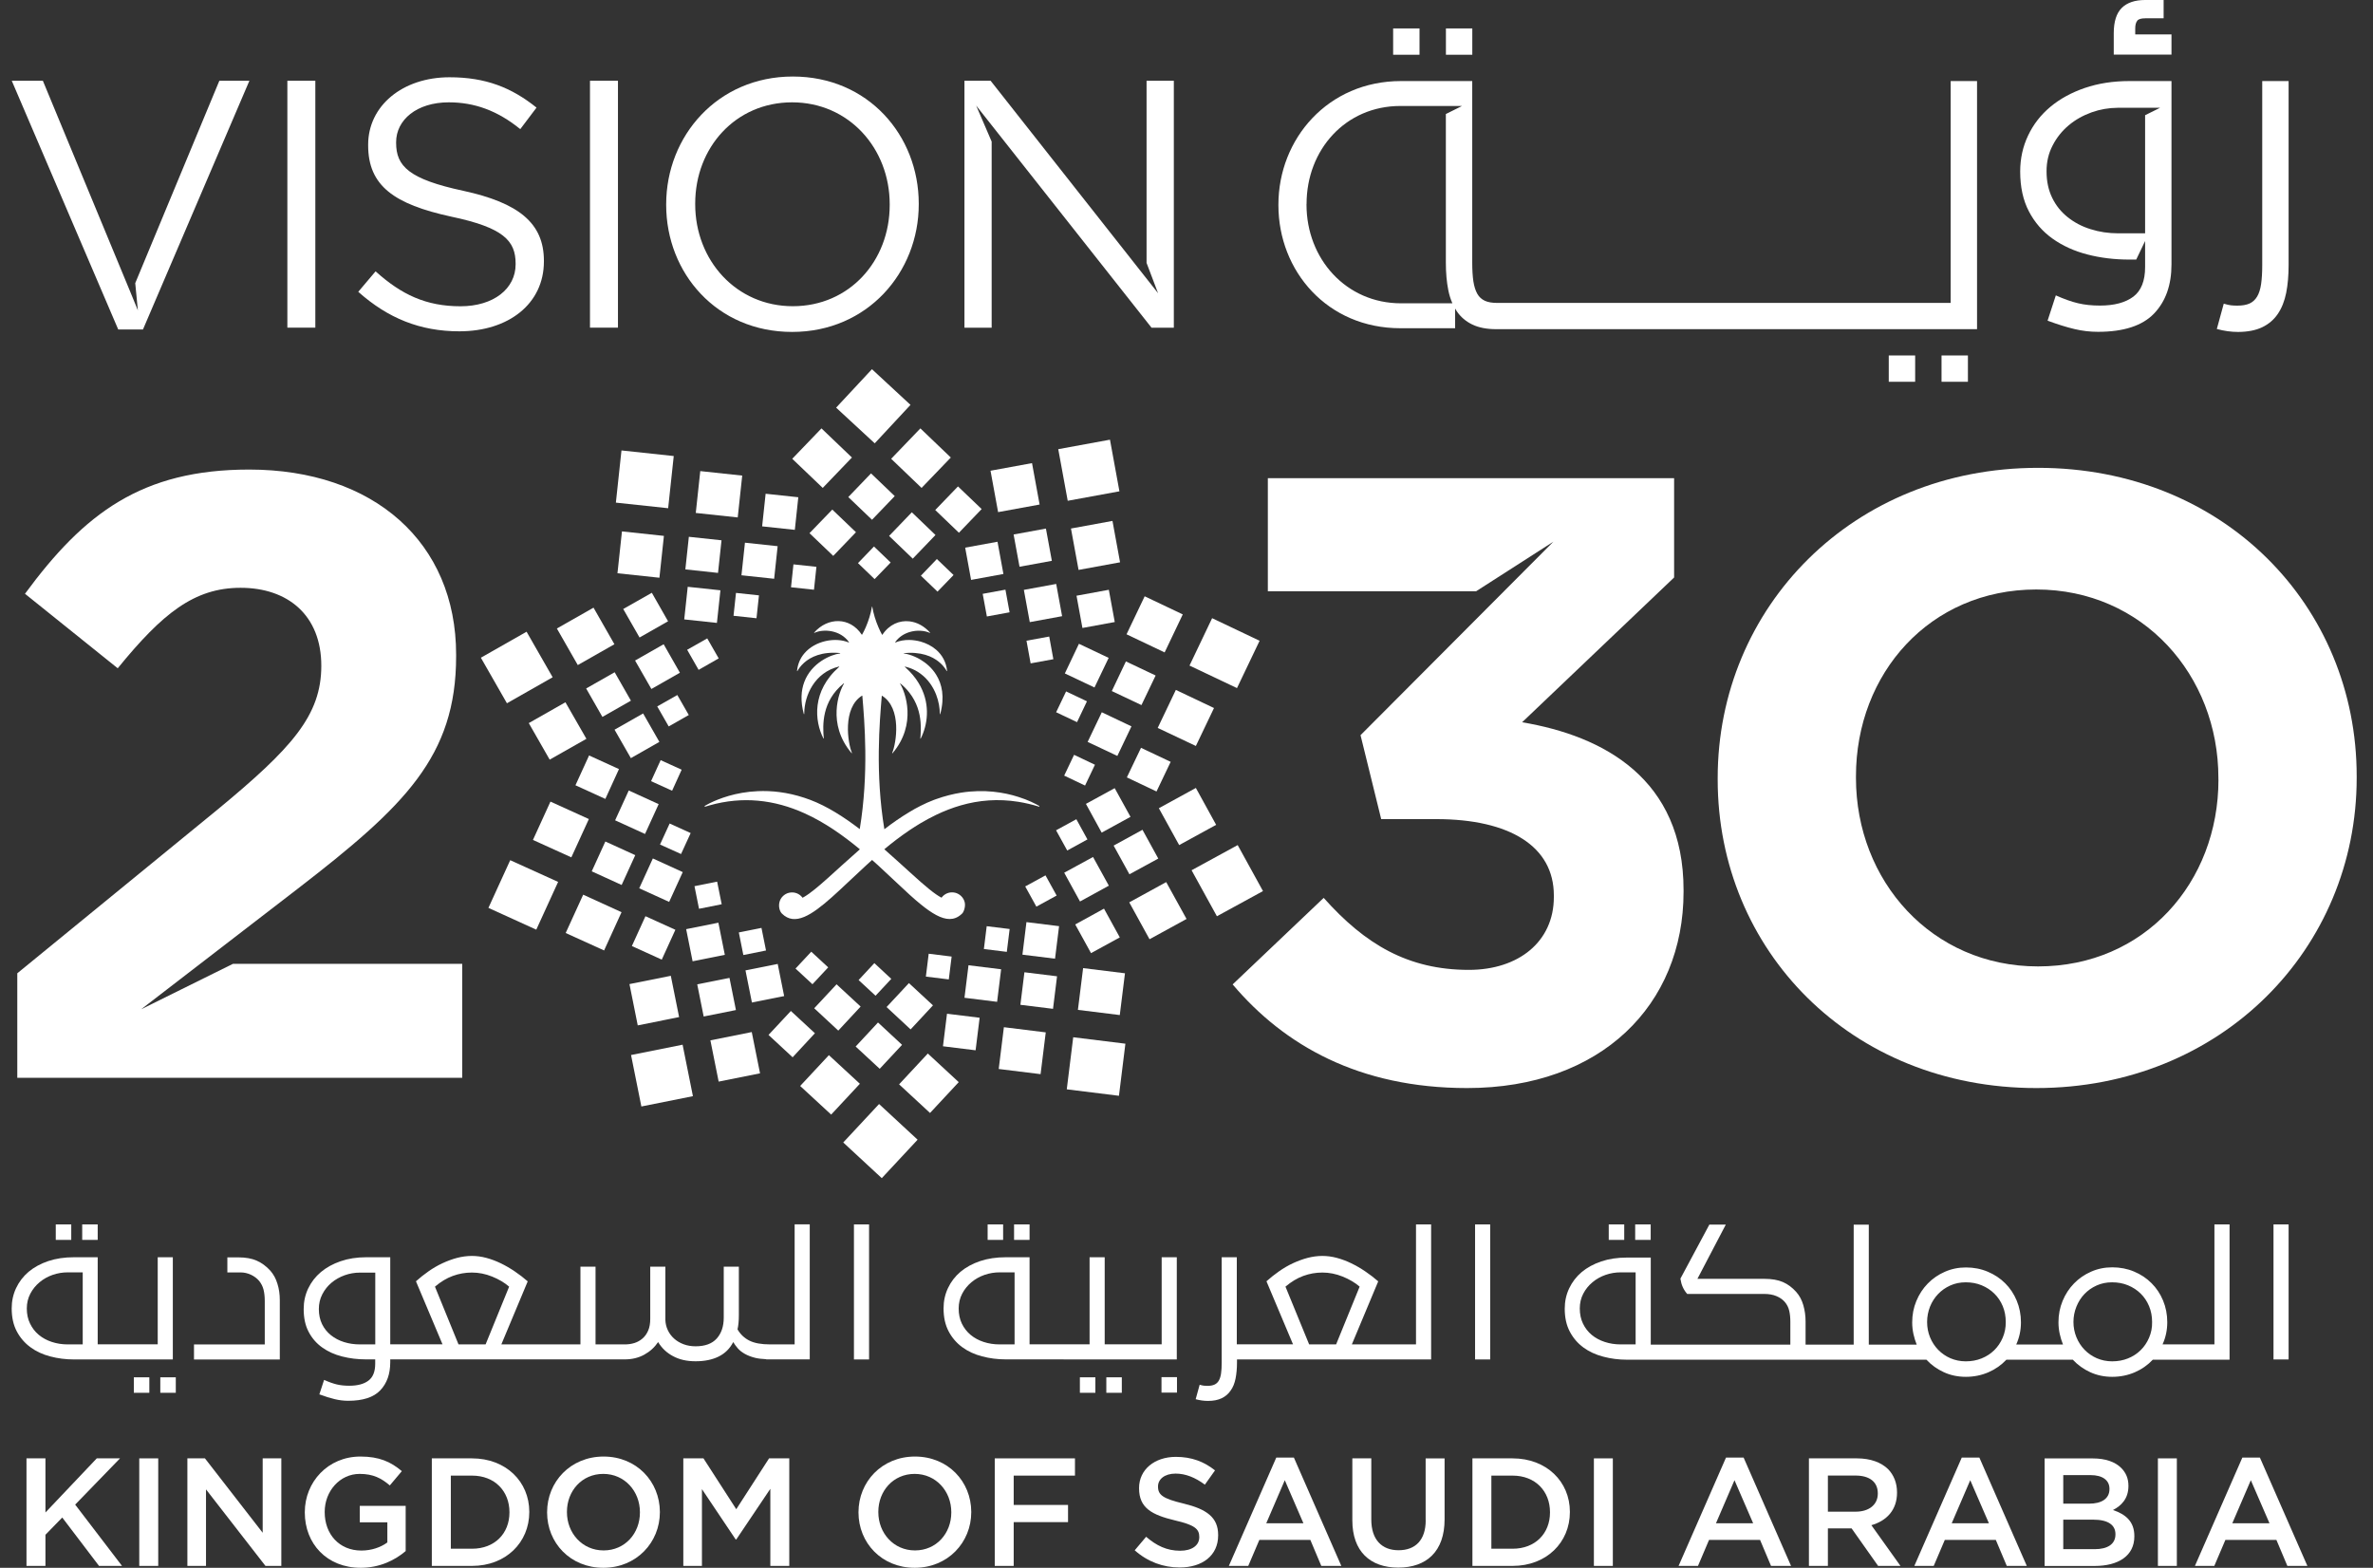 <svg width="112" height="74" viewBox="0 0 112 74" fill="none" xmlns="http://www.w3.org/2000/svg">
<rect x="0" y="0" width="112" height="74" fill="#333333" stroke="none"/>
<path d="M66.998 1.342H65.753V2.584H66.998V1.342Z" fill="white"/>
<path d="M92.881 16.778H91.636V18.02H92.881V16.778Z" fill="white"/>
<path d="M106.766 15.448C107.072 15.302 107.319 15.094 107.506 14.818C107.693 14.545 107.824 14.212 107.902 13.826C107.979 13.437 108.017 13 108.017 12.516V3.826H106.772V12.516C106.772 12.867 106.754 13.164 106.719 13.407C106.683 13.651 106.621 13.847 106.531 13.998C106.442 14.147 106.323 14.257 106.175 14.325C106.023 14.393 105.83 14.426 105.592 14.426C105.479 14.426 105.378 14.42 105.298 14.411C105.215 14.402 105.102 14.376 104.956 14.334L104.629 15.528C104.971 15.623 105.31 15.668 105.64 15.668C106.083 15.665 106.46 15.593 106.766 15.448Z" fill="white"/>
<path d="M102.486 1.625H100.778V1.337C100.778 1.179 100.81 1.057 100.879 0.971C100.935 0.9 101.069 0.864 101.262 0.864H102.118V0H101.241C100.766 0 100.394 0.125 100.145 0.371C99.892 0.618 99.764 1.022 99.764 1.565V2.578H102.489V1.625H102.486Z" fill="white"/>
<path d="M90.391 16.778H89.145V18.02H90.391V16.778Z" fill="white"/>
<path d="M69.489 1.342H68.244V2.584H69.489V1.342Z" fill="white"/>
<path d="M96.879 11.266C97.351 11.601 97.898 11.851 98.519 12.011C99.14 12.172 99.8 12.252 100.495 12.252H100.825L101.244 11.376V12.608C101.244 13.259 101.057 13.725 100.686 14.004C100.311 14.283 99.788 14.423 99.113 14.423C98.73 14.423 98.385 14.387 98.079 14.313C97.773 14.242 97.422 14.117 97.03 13.942L96.641 15.136C97.116 15.311 97.541 15.445 97.91 15.531C98.278 15.62 98.65 15.662 99.021 15.662C100.234 15.662 101.116 15.373 101.666 14.8C102.216 14.224 102.489 13.452 102.489 12.481V3.826H100.498C99.731 3.826 99.03 3.936 98.397 4.152C97.764 4.369 97.223 4.666 96.772 5.043C96.32 5.421 95.969 5.872 95.722 6.395C95.473 6.918 95.348 7.485 95.348 8.094C95.348 8.827 95.485 9.457 95.761 9.98C96.031 10.499 96.406 10.93 96.879 11.266ZM96.879 6.867C97.069 6.496 97.324 6.178 97.639 5.914C97.954 5.649 98.317 5.447 98.721 5.302C99.113 5.162 99.52 5.091 99.942 5.088V5.085H101.955L101.244 5.438V11.013H99.984C99.517 11.013 99.081 10.948 98.671 10.817C98.26 10.69 97.901 10.499 97.589 10.25C97.277 10.001 97.033 9.698 96.858 9.335C96.682 8.973 96.593 8.56 96.593 8.094C96.59 7.648 96.685 7.238 96.879 6.867Z" fill="white"/>
<path d="M66.092 15.492H68.678V14.563C68.701 14.607 68.728 14.652 68.755 14.69C68.942 14.964 69.189 15.174 69.495 15.32C69.801 15.466 70.175 15.537 70.621 15.537H93.312V3.826H92.067V14.298H90.774H70.666C70.428 14.298 70.232 14.266 70.083 14.197C69.935 14.129 69.813 14.022 69.727 13.871C69.641 13.719 69.578 13.523 69.54 13.28C69.504 13.036 69.486 12.739 69.486 12.389V3.826H66.122C62.68 3.826 60.338 6.549 60.338 9.659V9.692C60.341 12.801 62.651 15.492 66.092 15.492ZM61.667 9.626C61.667 7.063 63.51 5.002 66.092 5.002H69.005L68.241 5.382V12.389C68.241 12.876 68.279 13.312 68.357 13.698C68.401 13.924 68.467 14.129 68.55 14.316H66.122C63.536 14.316 61.664 12.222 61.664 9.659V9.626H61.667Z" fill="white"/>
<path d="M54.115 12.409L54.659 13.841L46.754 3.811H45.52V15.468H46.804V6.683L46.073 4.984L54.35 15.468H55.402V3.811H54.115V12.409Z" fill="white"/>
<path d="M71.84 34.091L79.014 27.257V22.57H59.839V27.907H69.67L73.317 25.567L64.214 34.7L65.189 38.662H67.783C71.269 38.662 73.338 39.957 73.338 42.262V42.342C73.338 44.445 71.676 45.778 69.326 45.778C66.449 45.778 64.422 44.566 62.475 42.38L58.178 46.464C60.609 49.336 64.136 51.356 69.245 51.356C75.57 51.356 79.46 47.432 79.46 42.095V42.015C79.463 36.761 75.691 34.738 71.84 34.091Z" fill="white"/>
<path d="M37.419 3.612C33.864 3.612 31.442 6.425 31.442 9.641V9.674C31.442 12.887 33.829 15.667 37.386 15.667C40.944 15.667 43.363 12.855 43.363 9.641V9.608C43.36 6.392 40.973 3.612 37.419 3.612ZM41.992 9.674C41.992 12.32 40.09 14.453 37.419 14.453C34.747 14.453 32.812 12.287 32.812 9.641V9.608C32.812 6.962 34.717 4.83 37.386 4.83C40.058 4.83 41.992 6.995 41.992 9.641V9.674Z" fill="white"/>
<path d="M96.192 22.082C87.436 22.082 81.071 28.673 81.071 36.719V36.799C81.071 44.845 87.353 51.356 96.109 51.356C104.864 51.356 111.23 44.765 111.23 36.719V36.639C111.233 28.593 104.947 22.082 96.192 22.082ZM104.706 36.799C104.706 41.653 101.22 45.615 96.192 45.615C91.166 45.615 87.597 41.572 87.597 36.719V36.639C87.597 31.786 91.083 27.824 96.109 27.824C101.134 27.824 104.703 31.866 104.703 36.719V36.799H104.706Z" fill="white"/>
<path d="M29.166 3.811H27.846V15.465H29.166V3.811Z" fill="white"/>
<path d="M6.662 47.638L7.866 46.711L14.068 41.935C19.094 38.053 21.528 35.71 21.528 30.978V30.898C21.528 25.599 17.637 22.163 11.759 22.163C6.692 22.163 3.975 24.224 1.179 28.026L5.556 31.543C7.664 28.956 9.164 27.744 11.355 27.744C13.584 27.744 15.165 29.039 15.165 31.424C15.165 33.767 13.786 35.306 10.261 38.217L0.816 45.939V50.872H21.816V45.493H10.995L6.662 47.638Z" fill="white"/>
<path d="M6.748 15.551L11.771 3.811H10.353L6.383 13.365L6.507 14.648L6.181 13.852L2.742 5.548L2.023 3.811H0.555L5.58 15.551H6.748Z" fill="white"/>
<path d="M14.883 3.811H13.563V15.465H14.883V3.811Z" fill="white"/>
<path d="M21.867 9.006C19.296 8.456 18.696 7.841 18.696 6.742V6.71C18.696 5.661 19.664 4.83 21.183 4.83C22.384 4.83 23.471 5.213 24.556 6.095L25.323 5.079C24.137 4.129 22.919 3.647 21.216 3.647C18.996 3.647 17.376 4.996 17.376 6.828V6.861C17.376 8.777 18.612 9.641 21.299 10.226C23.754 10.743 24.336 11.358 24.336 12.442V12.475C24.336 13.624 23.302 14.456 21.733 14.456C20.113 14.456 18.945 13.906 17.727 12.807L16.909 13.773C18.312 15.023 19.831 15.638 21.682 15.638C24.003 15.638 25.671 14.34 25.671 12.341V12.308C25.671 10.523 24.47 9.573 21.867 9.006Z" fill="white"/>
<path d="M38.771 20.22L40.209 21.595L38.831 23.03L37.392 21.655L38.771 20.22Z" fill="white"/>
<path d="M42.061 21.655L43.496 23.03L44.876 21.595L43.44 20.22L42.061 21.655Z" fill="white"/>
<path d="M40.037 23.461L41.157 24.533L42.23 23.416L41.11 22.344L40.037 23.461Z" fill="white"/>
<path d="M44.141 24.073L45.259 25.145L46.332 24.028L45.214 22.959L44.141 24.073Z" fill="white"/>
<path d="M38.206 25.166L39.327 26.238L40.4 25.121L39.282 24.052L38.206 25.166Z" fill="white"/>
<path d="M41.963 25.296L43.08 26.369L44.153 25.252L43.036 24.18L41.963 25.296Z" fill="white"/>
<path d="M40.495 26.579L41.279 27.334L42.037 26.55L41.249 25.795L40.495 26.579Z" fill="white"/>
<path d="M43.464 27.173L44.248 27.925L45.006 27.141L44.218 26.386L43.464 27.173Z" fill="white"/>
<path d="M52.388 20.753L49.947 21.201L50.394 23.637L52.834 23.19L52.388 20.753Z" fill="white"/>
<path d="M48.709 21.859L46.75 22.218L47.108 24.172L49.067 23.814L48.709 21.859Z" fill="white"/>
<path d="M52.506 24.587L50.547 24.946L50.906 26.9L52.864 26.541L52.506 24.587Z" fill="white"/>
<path d="M49.365 24.949L47.84 25.228L48.119 26.75L49.645 26.471L49.365 24.949Z" fill="white"/>
<path d="M52.334 27.838L50.809 28.118L51.088 29.64L52.614 29.36L52.334 27.838Z" fill="white"/>
<path d="M47.08 25.57L45.554 25.849L45.833 27.371L47.359 27.092L47.08 25.57Z" fill="white"/>
<path d="M49.85 27.562L48.324 27.842L48.603 29.364L50.129 29.084L49.85 27.562Z" fill="white"/>
<path d="M47.454 27.832L46.381 28.029L46.578 29.098L47.65 28.901L47.454 27.832Z" fill="white"/>
<path d="M49.521 30.045L48.448 30.241L48.643 31.311L49.716 31.115L49.521 30.045Z" fill="white"/>
<path d="M57.209 29.178L56.142 31.415L58.383 32.478L59.45 30.244L57.209 29.178Z" fill="white"/>
<path d="M54.026 28.145L53.17 29.939L54.968 30.794L55.824 29L54.026 28.145Z" fill="white"/>
<path d="M55.497 32.564L54.641 34.358L56.442 35.21L57.298 33.419L55.497 32.564Z" fill="white"/>
<path d="M53.14 31.219L52.475 32.618L53.874 33.28L54.543 31.884L53.14 31.219Z" fill="white"/>
<path d="M53.853 35.297L53.185 36.693L54.585 37.358L55.253 35.959L53.853 35.297Z" fill="white"/>
<path d="M50.923 30.387L50.258 31.786L51.657 32.449L52.326 31.052L50.923 30.387Z" fill="white"/>
<path d="M52.002 33.619L51.334 35.018L52.736 35.68L53.402 34.284L52.002 33.619Z" fill="white"/>
<path d="M50.317 32.635L49.847 33.618L50.834 34.085L51.301 33.102L50.317 32.635Z" fill="white"/>
<path d="M50.694 35.628L50.227 36.609L51.212 37.078L51.679 36.096L50.694 35.628Z" fill="white"/>
<path d="M58.416 39.888L56.24 41.076L57.435 43.247L59.61 42.059L58.416 39.888Z" fill="white"/>
<path d="M56.442 37.191L54.695 38.148L55.654 39.888L57.399 38.932L56.442 37.191Z" fill="white"/>
<path d="M55.042 41.635L53.298 42.591L54.255 44.332L56.002 43.375L55.042 41.635Z" fill="white"/>
<path d="M53.922 39.166L52.561 39.912L53.307 41.266L54.668 40.524L53.922 39.166Z" fill="white"/>
<path d="M52.106 42.888L50.748 43.634L51.494 44.988L52.852 44.245L52.106 42.888Z" fill="white"/>
<path d="M52.611 37.201L51.253 37.943L51.996 39.3L53.357 38.555L52.611 37.201Z" fill="white"/>
<path d="M51.589 40.45L50.228 41.192L50.974 42.55L52.335 41.804L51.589 40.45Z" fill="white"/>
<path d="M50.801 38.667L49.844 39.19L50.37 40.144L51.325 39.621L50.801 38.667Z" fill="white"/>
<path d="M49.345 41.317L48.388 41.84L48.914 42.793L49.871 42.27L49.345 41.317Z" fill="white"/>
<path d="M50.653 48.958L50.349 51.416L52.812 51.721L53.116 49.262L50.653 48.958Z" fill="white"/>
<path d="M51.12 45.695L50.875 47.666L52.851 47.911L53.096 45.939L51.12 45.695Z" fill="white"/>
<path d="M47.381 48.484L47.137 50.456L49.113 50.7L49.357 48.728L47.381 48.484Z" fill="white"/>
<path d="M48.35 45.891L48.16 47.427L49.7 47.617L49.89 46.081L48.35 45.891Z" fill="white"/>
<path d="M44.696 47.848L44.506 49.384L46.046 49.574L46.236 48.038L44.696 47.848Z" fill="white"/>
<path d="M48.446 43.524L48.256 45.06L49.795 45.25L49.986 43.715L48.446 43.524Z" fill="white"/>
<path d="M45.711 45.56L45.521 47.095L47.061 47.286L47.251 45.75L45.711 45.56Z" fill="white"/>
<path d="M46.57 43.716L46.437 44.794L47.519 44.928L47.653 43.849L46.57 43.716Z" fill="white"/>
<path d="M43.832 45.016L43.699 46.095L44.781 46.228L44.915 45.15L43.832 45.016Z" fill="white"/>
<path d="M43.309 53.794L41.49 52.11L39.799 53.925L41.618 55.609L43.309 53.794Z" fill="white"/>
<path d="M42.973 19.11L41.154 17.426L39.463 19.241L41.285 20.925L42.973 19.11Z" fill="white"/>
<path d="M45.25 51.077L43.791 49.726L42.435 51.181L43.895 52.532L45.25 51.077Z" fill="white"/>
<path d="M40.584 51.154L39.122 49.803L37.766 51.258L39.229 52.609L40.584 51.154Z" fill="white"/>
<path d="M42.575 49.316L41.44 48.261L40.385 49.396L41.52 50.447L42.575 49.316Z" fill="white"/>
<path d="M38.462 48.769L37.327 47.718L36.272 48.849L37.41 49.904L38.462 48.769Z" fill="white"/>
<path d="M44.034 47.453L42.899 46.402L41.844 47.533L42.979 48.588L44.034 47.453Z" fill="white"/>
<path d="M40.62 47.51L39.484 46.459L38.429 47.59L39.565 48.645L40.62 47.51Z" fill="white"/>
<path d="M42.067 46.203L41.267 45.46L40.524 46.259L41.324 46.999L42.067 46.203Z" fill="white"/>
<path d="M39.089 45.66L38.29 44.92L37.547 45.716L38.346 46.456L39.089 45.66Z" fill="white"/>
<path d="M32.217 49.309L29.784 49.797L30.271 52.226L32.704 51.738L32.217 49.309Z" fill="white"/>
<path d="M35.481 48.713L33.529 49.104L33.919 51.052L35.872 50.661L35.481 48.713Z" fill="white"/>
<path d="M31.661 46.058L29.709 46.449L30.1 48.398L32.052 48.006L31.661 46.058Z" fill="white"/>
<path d="M34.43 46.157L32.908 46.461L33.212 47.979L34.734 47.674L34.43 46.157Z" fill="white"/>
<path d="M36.706 45.498L35.185 45.802L35.489 47.319L37.01 47.015L36.706 45.498Z" fill="white"/>
<path d="M33.906 43.551L32.385 43.856L32.689 45.373L34.21 45.069L33.906 43.551Z" fill="white"/>
<path d="M35.94 43.797L34.871 44.011L35.084 45.077L36.154 44.863L35.94 43.797Z" fill="white"/>
<path d="M33.847 41.614L32.778 41.828L32.992 42.894L34.062 42.68L33.847 41.614Z" fill="white"/>
<path d="M25.311 43.88L26.342 41.626L24.081 40.601L23.052 42.852L25.311 43.88Z" fill="white"/>
<path d="M28.512 44.861L29.335 43.055L27.525 42.229L26.699 44.038L28.512 44.861Z" fill="white"/>
<path d="M26.966 40.467L27.793 38.659L25.98 37.836L25.154 39.645L26.966 40.467Z" fill="white"/>
<path d="M28.571 39.719L27.929 41.127L29.34 41.771L29.983 40.363L28.571 39.719Z" fill="white"/>
<path d="M31.234 45.294L31.876 43.886L30.464 43.245L29.823 44.653L31.234 45.294Z" fill="white"/>
<path d="M27.803 35.658L27.16 37.065L28.571 37.709L29.214 36.301L27.803 35.658Z" fill="white"/>
<path d="M30.813 40.519L30.17 41.927L31.582 42.57L32.224 41.163L30.813 40.519Z" fill="white"/>
<path d="M29.676 37.311L29.032 38.719L30.444 39.363L31.087 37.955L29.676 37.311Z" fill="white"/>
<path d="M32.144 40.31L32.598 39.321L31.606 38.87L31.151 39.862L32.144 40.31Z" fill="white"/>
<path d="M31.722 37.322L32.173 36.33L31.181 35.879L30.729 36.871L31.722 37.322Z" fill="white"/>
<path d="M23.926 33.194L26.084 31.967L24.853 29.817L22.696 31.044L23.926 33.194Z" fill="white"/>
<path d="M25.944 35.855L27.677 34.872L26.687 33.147L24.957 34.13L25.944 35.855Z" fill="white"/>
<path d="M27.27 31.391L28.999 30.408L28.013 28.682L26.283 29.665L27.27 31.391Z" fill="white"/>
<path d="M28.432 33.838L29.778 33.072L29.011 31.73L27.665 32.496L28.432 33.838Z" fill="white"/>
<path d="M30.185 30.09L31.531 29.324L30.765 27.979L29.415 28.745L30.185 30.09Z" fill="white"/>
<path d="M29.775 35.784L31.121 35.017L30.354 33.675L29.005 34.441L29.775 35.784Z" fill="white"/>
<path d="M30.744 32.52L32.09 31.753L31.323 30.408L29.974 31.177L30.744 32.52Z" fill="white"/>
<path d="M31.561 34.287L32.509 33.749L31.968 32.805L31.02 33.342L31.561 34.287Z" fill="white"/>
<path d="M32.973 31.617L33.921 31.076L33.38 30.132L32.432 30.669L32.973 31.617Z" fill="white"/>
<path d="M29.332 21.261L29.068 23.724L31.535 23.988L31.799 21.525L29.332 21.261Z" fill="white"/>
<path d="M29.355 25.082L29.143 27.058L31.123 27.269L31.335 25.294L29.355 25.082Z" fill="white"/>
<path d="M33.051 22.236L32.839 24.211L34.819 24.423L35.031 22.448L33.051 22.236Z" fill="white"/>
<path d="M32.512 25.337L32.347 26.875L33.889 27.041L34.054 25.502L32.512 25.337Z" fill="white"/>
<path d="M36.136 23.305L35.971 24.844L37.514 25.009L37.678 23.47L36.136 23.305Z" fill="white"/>
<path d="M32.459 27.697L32.294 29.236L33.837 29.401L34.002 27.862L32.459 27.697Z" fill="white"/>
<path d="M35.16 25.615L34.995 27.153L36.538 27.318L36.703 25.78L35.16 25.615Z" fill="white"/>
<path d="M34.737 27.985L34.621 29.065L35.705 29.181L35.821 28.101L34.737 27.985Z" fill="white"/>
<path d="M37.449 26.638L37.334 27.719L38.418 27.835L38.533 26.754L37.449 26.638Z" fill="white"/>
<path d="M49.048 38.038C48.864 37.934 48.528 37.759 48.064 37.614C47.395 37.4 46.462 37.239 45.357 37.414C44.985 37.474 44.593 37.572 44.186 37.717C44.147 37.732 44.108 37.744 44.07 37.759C43.862 37.836 43.657 37.931 43.449 38.035C43.27 38.124 43.095 38.222 42.92 38.329C42.519 38.57 42.123 38.843 41.74 39.14C41.303 36.5 41.517 34.049 41.618 32.846C41.618 32.84 41.627 32.837 41.633 32.84C42.569 33.429 42.307 35.071 42.108 35.543C42.105 35.552 42.117 35.558 42.126 35.552C43.291 34.177 42.724 32.656 42.483 32.273C42.477 32.264 42.489 32.255 42.498 32.261C42.667 32.398 42.804 32.544 42.92 32.692C43.279 33.152 43.413 33.648 43.449 34.088C43.467 34.32 43.461 34.533 43.449 34.718C43.446 34.768 43.443 34.813 43.437 34.857C43.437 34.863 43.443 34.866 43.449 34.863C43.452 34.863 43.455 34.863 43.455 34.86C43.77 34.242 43.921 33.31 43.449 32.404C43.321 32.157 43.149 31.914 42.92 31.679C42.854 31.611 42.783 31.546 42.709 31.477C42.703 31.471 42.709 31.459 42.718 31.462C42.789 31.48 42.854 31.501 42.92 31.522C43.119 31.59 43.294 31.685 43.449 31.801C43.802 32.062 44.043 32.419 44.186 32.793C44.305 33.102 44.358 33.42 44.358 33.702C44.358 33.714 44.373 33.714 44.376 33.705C44.596 32.9 44.462 32.291 44.186 31.849C43.99 31.531 43.719 31.299 43.449 31.136C43.264 31.026 43.08 30.949 42.92 30.901C42.825 30.871 42.741 30.854 42.667 30.845C42.655 30.845 42.658 30.827 42.67 30.827C42.756 30.818 42.84 30.815 42.92 30.812C43.116 30.809 43.291 30.827 43.449 30.854C43.761 30.913 44.005 31.02 44.186 31.145C44.483 31.344 44.632 31.578 44.682 31.673C44.685 31.682 44.7 31.676 44.7 31.667C44.658 31.243 44.462 30.91 44.189 30.672C43.978 30.488 43.719 30.36 43.452 30.283C43.276 30.236 43.098 30.209 42.923 30.206C42.685 30.203 42.456 30.242 42.263 30.325C42.254 30.328 42.248 30.319 42.251 30.31C42.423 30.064 42.667 29.915 42.923 29.835C43.101 29.781 43.282 29.761 43.452 29.772C43.615 29.781 43.764 29.817 43.886 29.873C43.895 29.876 43.901 29.867 43.895 29.858C43.761 29.707 43.609 29.588 43.452 29.499C43.282 29.404 43.104 29.348 42.923 29.327C42.45 29.273 41.969 29.475 41.648 29.959C41.645 29.965 41.636 29.965 41.633 29.959C41.571 29.85 41.511 29.728 41.458 29.6C41.33 29.303 41.226 28.971 41.169 28.638C41.166 28.626 41.154 28.626 41.154 28.638C41.098 28.971 40.991 29.306 40.863 29.603C40.807 29.731 40.75 29.85 40.688 29.956C40.685 29.962 40.676 29.962 40.673 29.956C40.114 29.11 39.065 29.128 38.426 29.858C38.42 29.864 38.426 29.876 38.435 29.873C38.86 29.671 39.665 29.731 40.07 30.31C40.076 30.319 40.067 30.328 40.058 30.325C39.437 30.064 38.474 30.233 37.959 30.845C37.775 31.061 37.651 31.338 37.618 31.667C37.618 31.676 37.63 31.682 37.636 31.673C37.674 31.599 37.775 31.439 37.959 31.275C38.26 31.011 38.783 30.744 39.648 30.824C39.66 30.827 39.66 30.842 39.651 30.842C39.208 30.895 38.295 31.29 37.959 32.193C37.811 32.591 37.772 33.09 37.939 33.702C37.942 33.711 37.957 33.711 37.957 33.699C37.957 33.684 37.957 33.672 37.959 33.657C37.968 32.837 38.438 31.739 39.6 31.459C39.609 31.456 39.615 31.468 39.609 31.474C38.31 32.615 38.438 34.023 38.863 34.854C38.869 34.863 38.881 34.86 38.881 34.851C38.824 34.222 38.78 33.102 39.82 32.255C39.829 32.249 39.841 32.258 39.835 32.267C39.594 32.653 39.026 34.171 40.191 35.546C40.197 35.555 40.212 35.549 40.209 35.537C40.013 35.068 39.752 33.423 40.685 32.835C40.691 32.832 40.7 32.835 40.7 32.84C40.801 34.043 41.015 36.494 40.578 39.134C39.826 38.558 39.032 38.053 38.248 37.756C38.15 37.72 38.055 37.688 37.962 37.655C37.151 37.388 36.408 37.313 35.76 37.343C34.72 37.388 33.924 37.7 33.487 37.916C33.398 37.961 33.323 38.002 33.267 38.035C33.243 38.05 33.261 38.083 33.285 38.074C33.353 38.053 33.418 38.032 33.487 38.014C34.286 37.789 35.044 37.729 35.76 37.792C36.542 37.86 37.276 38.074 37.962 38.383C38.925 38.816 39.796 39.434 40.584 40.087C39.472 41.056 38.533 41.997 37.962 42.327C37.933 42.342 37.906 42.36 37.879 42.374C37.743 42.187 37.505 42.081 37.246 42.137C37.02 42.187 36.836 42.369 36.786 42.591C36.741 42.79 36.792 43.007 36.904 43.12C37.208 43.423 37.558 43.444 37.962 43.275C38.732 42.951 39.689 41.935 40.863 40.86C40.961 40.771 41.059 40.679 41.16 40.59C41.261 40.679 41.359 40.768 41.458 40.857C41.989 41.344 42.477 41.819 42.923 42.223C43.107 42.389 43.282 42.544 43.452 42.68C43.713 42.894 43.96 43.069 44.189 43.191C44.638 43.429 45.027 43.459 45.36 43.165C45.377 43.15 45.395 43.135 45.413 43.117C45.49 43.04 45.58 42.787 45.532 42.588C45.505 42.472 45.443 42.369 45.357 42.288C45.279 42.214 45.178 42.158 45.071 42.134C44.813 42.078 44.575 42.184 44.438 42.371C44.361 42.333 44.278 42.279 44.186 42.217C43.975 42.072 43.728 41.867 43.449 41.623C43.282 41.478 43.107 41.317 42.92 41.148C42.557 40.818 42.159 40.456 41.737 40.085C42.111 39.773 42.507 39.47 42.92 39.191C43.092 39.075 43.267 38.962 43.449 38.855C43.69 38.712 43.933 38.582 44.186 38.46C44.563 38.279 44.953 38.127 45.357 38.011C46.195 37.771 47.095 37.691 48.064 37.845C48.379 37.896 48.7 37.97 49.03 38.071C49.054 38.086 49.072 38.053 49.048 38.038Z" fill="white"/>
<path d="M7.048 65.009H6.317V65.74H7.048V65.009Z" fill="white"/>
<path d="M55.542 64.166V59.342H54.828V63.453H52.139V59.342H51.426V63.453H48.593V59.342H47.473C47.027 59.342 46.623 59.402 46.26 59.523C45.898 59.645 45.589 59.815 45.333 60.028C45.078 60.245 44.881 60.501 44.742 60.798C44.602 61.095 44.534 61.412 44.534 61.757C44.534 62.179 44.614 62.538 44.774 62.841C44.935 63.144 45.149 63.391 45.416 63.587C45.684 63.783 45.996 63.928 46.352 64.02C46.709 64.115 47.084 64.163 47.476 64.163L55.542 64.166ZM46.427 63.34C46.192 63.263 45.987 63.153 45.812 63.007C45.636 62.862 45.5 62.684 45.398 62.476C45.297 62.265 45.247 62.027 45.247 61.76C45.247 61.505 45.303 61.273 45.413 61.062C45.523 60.851 45.669 60.673 45.85 60.521C46.032 60.37 46.237 60.254 46.468 60.174C46.7 60.094 46.938 60.055 47.182 60.055H47.886V63.456H47.182C46.914 63.456 46.662 63.417 46.427 63.34Z" fill="white"/>
<path d="M41.018 57.792H40.304V64.166H41.018V57.792Z" fill="white"/>
<path d="M48.593 57.792H47.862V58.523H48.593V57.792Z" fill="white"/>
<path d="M55.551 65.001H54.82V65.731H55.551V65.001Z" fill="white"/>
<path d="M8.297 65.009H7.566V65.74H8.297V65.009Z" fill="white"/>
<path d="M37.517 63.456H36.352C35.936 63.456 35.609 63.397 35.371 63.278C35.133 63.159 34.946 62.981 34.809 62.746C34.851 62.562 34.872 62.339 34.872 62.081V59.788H34.159V62.194C34.159 62.604 34.049 62.93 33.829 63.177C33.609 63.423 33.276 63.545 32.83 63.545C32.622 63.545 32.432 63.512 32.26 63.447C32.087 63.382 31.939 63.293 31.814 63.18C31.689 63.067 31.591 62.936 31.52 62.785C31.448 62.633 31.41 62.473 31.404 62.301V59.788H30.69V62.247C30.69 62.467 30.658 62.651 30.592 62.803C30.527 62.954 30.438 63.079 30.325 63.177C30.212 63.275 30.084 63.346 29.941 63.391C29.799 63.435 29.647 63.456 29.487 63.456H28.108V59.788H27.395V63.456H23.662L24.907 60.48C24.717 60.314 24.515 60.159 24.301 60.014C24.087 59.868 23.867 59.74 23.641 59.63C23.415 59.521 23.186 59.434 22.954 59.372C22.723 59.31 22.494 59.28 22.268 59.28C22.036 59.28 21.804 59.313 21.572 59.372C21.341 59.434 21.112 59.518 20.883 59.625C20.654 59.731 20.434 59.859 20.223 60.008C20.012 60.156 19.816 60.311 19.632 60.477L20.886 63.453H18.419V59.342H17.281C16.841 59.342 16.44 59.405 16.077 59.529C15.715 59.654 15.406 59.824 15.147 60.04C14.889 60.257 14.689 60.516 14.547 60.813C14.404 61.113 14.333 61.436 14.333 61.787C14.333 62.209 14.41 62.568 14.568 62.865C14.725 63.165 14.939 63.411 15.21 63.602C15.48 63.795 15.792 63.937 16.149 64.026C16.505 64.118 16.883 64.163 17.281 64.163H17.709V64.368C17.709 64.742 17.602 65.006 17.388 65.167C17.174 65.327 16.874 65.407 16.487 65.407C16.267 65.407 16.071 65.387 15.896 65.345C15.721 65.303 15.521 65.232 15.296 65.131L15.073 65.814C15.346 65.915 15.587 65.99 15.798 66.04C16.009 66.091 16.22 66.117 16.434 66.117C17.129 66.117 17.632 65.954 17.947 65.624C18.262 65.294 18.419 64.852 18.419 64.296V64.163H29.487C29.831 64.163 30.138 64.089 30.408 63.94C30.678 63.792 30.895 63.593 31.062 63.346C31.234 63.631 31.469 63.854 31.766 64.011C32.063 64.172 32.417 64.252 32.827 64.252C33.255 64.252 33.618 64.178 33.918 64.029C34.218 63.881 34.447 63.655 34.607 63.346C34.667 63.447 34.738 63.545 34.824 63.643C34.91 63.741 35.02 63.827 35.157 63.904C35.294 63.982 35.46 64.044 35.651 64.092C35.796 64.127 35.971 64.145 36.162 64.154V64.163H38.218V57.789H37.505V63.456H37.517ZM17.712 63.456H16.99C16.722 63.456 16.473 63.42 16.238 63.346C16.003 63.272 15.798 63.165 15.62 63.022C15.441 62.88 15.302 62.705 15.201 62.5C15.1 62.292 15.049 62.054 15.049 61.79C15.049 61.534 15.102 61.303 15.213 61.089C15.322 60.875 15.468 60.694 15.649 60.542C15.831 60.391 16.036 60.275 16.267 60.192C16.499 60.109 16.74 60.067 16.99 60.067H17.712V63.456ZM21.641 63.456L20.529 60.73C20.803 60.498 21.082 60.328 21.37 60.224C21.659 60.118 21.959 60.064 22.274 60.064C22.595 60.064 22.913 60.127 23.228 60.254C23.543 60.382 23.81 60.539 24.03 60.73L22.919 63.456H21.641Z" fill="white"/>
<path d="M4.611 57.792H3.88V58.523H4.611V57.792Z" fill="white"/>
<path d="M76.66 57.792H75.929V58.523H76.66V57.792Z" fill="white"/>
<path d="M70.333 57.792H69.62V64.166H70.333V57.792Z" fill="white"/>
<path d="M47.345 57.792H46.614V58.523H47.345V57.792Z" fill="white"/>
<path d="M13.206 61.371C13.206 61.092 13.171 60.833 13.093 60.59C13.019 60.346 12.906 60.141 12.752 59.969C12.561 59.761 12.35 59.606 12.116 59.503C11.881 59.399 11.595 59.348 11.257 59.348H10.731V60.058H11.355C11.527 60.058 11.691 60.097 11.845 60.168C12 60.242 12.127 60.337 12.229 60.456C12.33 60.581 12.398 60.717 12.437 60.866C12.475 61.014 12.496 61.193 12.496 61.398V63.459H9.156V64.169H13.206V61.371Z" fill="white"/>
<path d="M108.017 57.792H107.304V64.166H108.017V57.792Z" fill="white"/>
<path d="M77.909 57.792H77.177V58.523H77.909V57.792Z" fill="white"/>
<path d="M105.23 57.792H104.516V63.456H102.067C102.216 63.129 102.29 62.782 102.29 62.407C102.29 62.042 102.222 61.698 102.091 61.383C101.958 61.065 101.776 60.792 101.544 60.563C101.313 60.331 101.039 60.15 100.721 60.017C100.403 59.883 100.061 59.818 99.693 59.818C99.336 59.818 99.003 59.886 98.694 60.023C98.385 60.159 98.118 60.343 97.889 60.578C97.66 60.813 97.482 61.086 97.351 61.401C97.22 61.715 97.155 62.051 97.155 62.413C97.155 62.604 97.176 62.785 97.214 62.96C97.253 63.135 97.303 63.301 97.369 63.462H95.161C95.309 63.135 95.384 62.788 95.384 62.413C95.384 62.048 95.315 61.704 95.184 61.389C95.051 61.071 94.869 60.798 94.638 60.569C94.406 60.337 94.132 60.156 93.814 60.023C93.496 59.889 93.155 59.824 92.786 59.824C92.429 59.824 92.1 59.892 91.79 60.029C91.481 60.165 91.214 60.349 90.985 60.584C90.756 60.819 90.578 61.092 90.447 61.407C90.316 61.721 90.251 62.057 90.251 62.419C90.251 62.609 90.272 62.791 90.31 62.966C90.349 63.141 90.4 63.307 90.465 63.468H88.203V57.804H87.49V63.468H85.219V62.381C85.219 62.108 85.184 61.849 85.112 61.603C85.041 61.356 84.928 61.148 84.774 60.976C84.589 60.768 84.381 60.614 84.15 60.513C83.918 60.412 83.624 60.361 83.267 60.361H80.114L81.454 57.801H80.678L79.311 60.352C79.335 60.507 79.371 60.64 79.424 60.753C79.475 60.866 79.543 60.973 79.632 61.074H83.264C83.49 61.074 83.683 61.107 83.847 61.178C84.01 61.246 84.141 61.338 84.242 61.457C84.343 61.576 84.411 61.712 84.447 61.867C84.483 62.021 84.5 62.194 84.5 62.381V63.468H77.912V59.357H76.788C76.342 59.357 75.938 59.417 75.579 59.538C75.216 59.66 74.907 59.83 74.651 60.043C74.396 60.26 74.2 60.516 74.06 60.813C73.92 61.11 73.852 61.427 73.852 61.772C73.852 62.194 73.932 62.553 74.093 62.856C74.253 63.159 74.467 63.406 74.734 63.602C75.002 63.797 75.314 63.943 75.671 64.035C76.027 64.13 76.402 64.178 76.791 64.178H90.923C91.154 64.427 91.428 64.623 91.746 64.769C92.064 64.914 92.409 64.986 92.783 64.986C93.163 64.986 93.517 64.914 93.847 64.772C94.177 64.629 94.459 64.43 94.697 64.178H97.832C98.064 64.427 98.338 64.623 98.656 64.769C98.974 64.914 99.318 64.986 99.693 64.986C100.073 64.986 100.427 64.914 100.757 64.772C101.087 64.629 101.369 64.43 101.607 64.178H105.23V57.792ZM77.198 63.456H76.494C76.226 63.456 75.977 63.417 75.742 63.34C75.507 63.263 75.302 63.153 75.127 63.008C74.951 62.862 74.815 62.684 74.714 62.476C74.613 62.265 74.562 62.027 74.562 61.76C74.562 61.505 74.616 61.273 74.726 61.062C74.835 60.851 74.981 60.673 75.162 60.522C75.344 60.37 75.549 60.254 75.781 60.174C76.012 60.094 76.25 60.055 76.494 60.055H77.198V63.456ZM94.522 63.141C94.424 63.37 94.29 63.566 94.121 63.732C93.951 63.898 93.752 64.026 93.523 64.118C93.294 64.21 93.048 64.255 92.78 64.255C92.519 64.255 92.278 64.204 92.055 64.109C91.832 64.011 91.639 63.878 91.475 63.708C91.312 63.539 91.184 63.343 91.092 63.117C91 62.892 90.955 62.651 90.955 62.399C90.955 62.143 91.003 61.903 91.092 61.674C91.184 61.445 91.312 61.249 91.472 61.08C91.633 60.911 91.823 60.777 92.046 60.676C92.269 60.575 92.513 60.525 92.78 60.525C93.054 60.525 93.303 60.572 93.532 60.667C93.761 60.762 93.96 60.893 94.129 61.059C94.299 61.225 94.43 61.422 94.525 61.65C94.62 61.879 94.667 62.128 94.667 62.402C94.67 62.666 94.62 62.912 94.522 63.141ZM101.431 63.141C101.333 63.37 101.2 63.566 101.03 63.732C100.861 63.898 100.662 64.026 100.433 64.118C100.204 64.21 99.957 64.255 99.69 64.255C99.428 64.255 99.188 64.204 98.965 64.109C98.742 64.011 98.549 63.878 98.385 63.708C98.222 63.539 98.094 63.343 98.002 63.117C97.91 62.892 97.862 62.651 97.862 62.399C97.862 62.143 97.91 61.903 98.002 61.674C98.094 61.445 98.219 61.249 98.379 61.08C98.54 60.911 98.73 60.777 98.953 60.676C99.176 60.575 99.419 60.525 99.687 60.525C99.96 60.525 100.21 60.572 100.439 60.667C100.668 60.762 100.867 60.893 101.036 61.059C101.206 61.225 101.336 61.422 101.431 61.65C101.527 61.879 101.574 62.128 101.574 62.402C101.58 62.666 101.53 62.912 101.431 63.141Z" fill="white"/>
<path d="M2.371 64.023C2.727 64.118 3.102 64.166 3.491 64.166H8.157V59.342H7.444V63.453H4.611V59.342H3.488C3.042 59.342 2.641 59.402 2.278 59.523C1.916 59.645 1.607 59.815 1.351 60.028C1.096 60.245 0.899 60.501 0.76 60.798C0.62 61.095 0.552 61.412 0.552 61.757C0.552 62.179 0.632 62.538 0.792 62.841C0.953 63.144 1.167 63.391 1.434 63.587C1.702 63.786 2.014 63.931 2.371 64.023ZM1.265 61.76C1.265 61.505 1.321 61.273 1.431 61.062C1.541 60.851 1.687 60.673 1.868 60.521C2.05 60.37 2.255 60.254 2.486 60.174C2.718 60.094 2.956 60.055 3.2 60.055H3.904V63.456H3.2C2.932 63.456 2.683 63.417 2.448 63.34C2.213 63.263 2.008 63.153 1.833 63.007C1.657 62.862 1.521 62.684 1.42 62.476C1.316 62.265 1.265 62.027 1.265 61.76Z" fill="white"/>
<path d="M52.947 65.009H52.216V65.74H52.947V65.009Z" fill="white"/>
<path d="M51.699 65.009H50.968V65.74H51.699V65.009Z" fill="white"/>
<path d="M58.315 65.069C58.359 64.846 58.383 64.597 58.383 64.317V64.166H67.546V57.792H66.832V63.456H63.804L65.049 60.48C64.859 60.314 64.657 60.159 64.443 60.014C64.229 59.868 64.009 59.74 63.783 59.63C63.557 59.521 63.328 59.434 63.096 59.372C62.865 59.31 62.636 59.28 62.41 59.28C62.178 59.28 61.946 59.313 61.715 59.372C61.483 59.434 61.254 59.518 61.025 59.624C60.796 59.731 60.576 59.859 60.365 60.008C60.154 60.156 59.958 60.311 59.774 60.477L61.028 63.453H58.374V59.342H57.661V64.317C57.661 64.519 57.652 64.689 57.631 64.828C57.61 64.968 57.575 65.081 57.524 65.167C57.474 65.253 57.405 65.315 57.319 65.354C57.233 65.392 57.123 65.413 56.986 65.413C56.921 65.413 56.864 65.41 56.817 65.404C56.769 65.398 56.704 65.384 56.621 65.36L56.433 66.043C56.63 66.096 56.823 66.123 57.013 66.123C57.269 66.123 57.482 66.082 57.658 65.998C57.833 65.915 57.973 65.796 58.08 65.639C58.196 65.482 58.27 65.291 58.315 65.069ZM60.671 60.729C60.945 60.498 61.224 60.328 61.512 60.224C61.801 60.118 62.101 60.064 62.416 60.064C62.737 60.064 63.055 60.127 63.37 60.254C63.685 60.382 63.952 60.539 64.172 60.729L63.061 63.456H61.789L60.671 60.729Z" fill="white"/>
<path d="M3.363 57.792H2.632V58.523H3.363V57.792Z" fill="white"/>
<path d="M5.664 68.835H4.567L2.145 71.389V68.835H1.25V73.911H2.145V72.441L2.938 71.627L4.674 73.911H5.759L3.548 71.018L5.664 68.835Z" fill="white"/>
<path d="M7.468 68.835H6.573V73.911H7.468V68.835Z" fill="white"/>
<path d="M12.398 72.346L9.673 68.835H8.844V73.911H9.723V70.299L12.529 73.911H13.278V68.835H12.398V72.346Z" fill="white"/>
<path d="M16.981 71.852H18.282V72.803C17.97 73.034 17.534 73.186 17.055 73.186C16.015 73.186 15.325 72.417 15.325 71.374V71.359C15.325 70.388 16.036 69.568 16.975 69.568C17.623 69.568 18.006 69.779 18.398 70.112L18.966 69.438C18.443 68.995 17.896 68.749 17.011 68.749C15.477 68.749 14.386 69.951 14.386 71.374V71.389C14.386 72.868 15.432 74 17.025 74C17.926 74 18.648 73.637 19.147 73.21V71.077H16.981V71.852Z" fill="white"/>
<path d="M22.277 68.835H20.381V73.911H22.277C23.876 73.911 24.981 72.803 24.981 71.371V71.357C24.981 69.931 23.876 68.835 22.277 68.835ZM24.045 71.389C24.045 72.381 23.347 73.1 22.28 73.1H21.278V69.649H22.28C23.35 69.649 24.045 70.382 24.045 71.374V71.389Z" fill="white"/>
<path d="M28.488 68.749C26.925 68.749 25.822 69.945 25.822 71.374V71.389C25.822 72.818 26.913 74 28.476 74C30.04 74 31.145 72.803 31.145 71.374V71.359C31.139 69.931 30.048 68.749 28.488 68.749ZM30.203 71.389C30.203 72.375 29.499 73.18 28.488 73.18C27.478 73.18 26.758 72.36 26.758 71.374V71.359C26.758 70.373 27.463 69.568 28.473 69.568C29.484 69.568 30.203 70.388 30.203 71.374V71.389Z" fill="white"/>
<path d="M34.75 71.235L33.202 68.835H32.251V73.911H33.13V70.287L34.723 72.663H34.75L36.358 70.272V73.911H37.252V68.835H36.298L34.75 71.235Z" fill="white"/>
<path d="M43.184 68.749C41.621 68.749 40.519 69.945 40.519 71.374V71.389C40.519 72.818 41.609 74 43.172 74C44.736 74 45.841 72.803 45.841 71.374V71.359C45.838 69.931 44.748 68.749 43.184 68.749ZM44.899 71.389C44.899 72.375 44.195 73.18 43.184 73.18C42.174 73.18 41.455 72.36 41.455 71.374V71.359C41.455 70.373 42.159 69.568 43.169 69.568C44.18 69.568 44.899 70.388 44.899 71.374V71.389Z" fill="white"/>
<path d="M46.95 73.911H47.844V71.844H50.409V71.033H47.844V69.649H50.736V68.835H46.95V73.911Z" fill="white"/>
<path d="M55.863 70.968C54.888 70.736 54.656 70.561 54.656 70.171V70.157C54.656 69.824 54.962 69.554 55.485 69.554C55.952 69.554 56.41 69.735 56.867 70.076L57.346 69.402C56.828 68.989 56.24 68.764 55.5 68.764C54.49 68.764 53.761 69.367 53.761 70.234V70.249C53.761 71.184 54.374 71.502 55.456 71.763C56.401 71.98 56.603 72.176 56.603 72.539V72.556C56.603 72.943 56.255 73.195 55.702 73.195C55.069 73.195 54.582 72.954 54.094 72.536L53.556 73.174C54.169 73.718 54.9 73.985 55.678 73.985C56.748 73.985 57.494 73.421 57.494 72.47V72.456C57.497 71.612 56.938 71.229 55.863 70.968Z" fill="white"/>
<path d="M60.237 68.799L57.999 73.911H58.915L59.438 72.684H61.845L62.362 73.911H63.307L61.069 68.799H60.237ZM59.765 71.897L60.639 69.866L61.518 71.897H59.765Z" fill="white"/>
<path d="M67.29 71.757C67.29 72.693 66.802 73.171 66.009 73.171C65.209 73.171 64.722 72.663 64.722 71.722V68.835H63.827V71.757C63.827 73.228 64.671 73.991 65.994 73.991C67.325 73.991 68.181 73.231 68.181 71.716V68.838H67.287V71.757H67.29Z" fill="white"/>
<path d="M71.391 68.835H69.495V73.911H71.391C72.99 73.911 74.095 72.803 74.095 71.371V71.357C74.095 69.931 72.99 68.835 71.391 68.835ZM73.156 71.389C73.156 72.381 72.458 73.1 71.391 73.1H70.389V69.649H71.391C72.461 69.649 73.156 70.382 73.156 71.374V71.389Z" fill="white"/>
<path d="M76.122 68.835H75.228V73.911H76.122V68.835Z" fill="white"/>
<path d="M81.463 68.799L79.225 73.911H80.141L80.663 72.684H83.071L83.588 73.911H84.533L82.295 68.799H81.463ZM80.99 71.897L81.864 69.866L82.744 71.897H80.99Z" fill="white"/>
<path d="M89.535 70.454V70.439C89.535 69.996 89.383 69.619 89.113 69.343C88.786 69.025 88.284 68.835 87.644 68.835H85.377V73.911H86.272V72.141H87.377H87.392L88.643 73.911H89.698L88.325 71.989C89.032 71.787 89.535 71.285 89.535 70.454ZM86.272 71.351V69.646H87.573C88.236 69.646 88.628 69.943 88.628 70.486V70.501C88.628 71.015 88.221 71.351 87.582 71.351H86.272Z" fill="white"/>
<path d="M92.59 68.799L90.352 73.911H91.267L91.79 72.684H94.198L94.715 73.911H95.66L93.422 68.799H92.59ZM92.117 71.897L92.991 69.866L93.871 71.897H92.117Z" fill="white"/>
<path d="M99.728 71.273C100.106 71.077 100.457 70.751 100.457 70.142V70.127C100.457 69.785 100.341 69.512 100.115 69.286C99.824 68.995 99.366 68.838 98.783 68.838H96.501V73.914H98.855C99.99 73.914 100.736 73.43 100.736 72.521V72.506C100.739 71.817 100.326 71.475 99.728 71.273ZM97.381 69.625H98.668C99.241 69.625 99.562 69.871 99.562 70.269V70.284C99.562 70.748 99.176 70.973 98.602 70.973H97.381V69.625ZM99.844 72.426C99.844 72.883 99.473 73.121 98.864 73.121H97.381V71.728H98.798C99.503 71.728 99.844 71.983 99.844 72.411V72.426Z" fill="white"/>
<path d="M102.742 68.835H101.848V73.911H102.742V68.835Z" fill="white"/>
<path d="M106.662 68.799H105.833L103.595 73.911H104.51L105.033 72.684H107.441L107.958 73.911H108.903L106.662 68.799ZM105.36 71.897L106.234 69.866L107.114 71.897H105.36Z" fill="white"/>
</svg>
